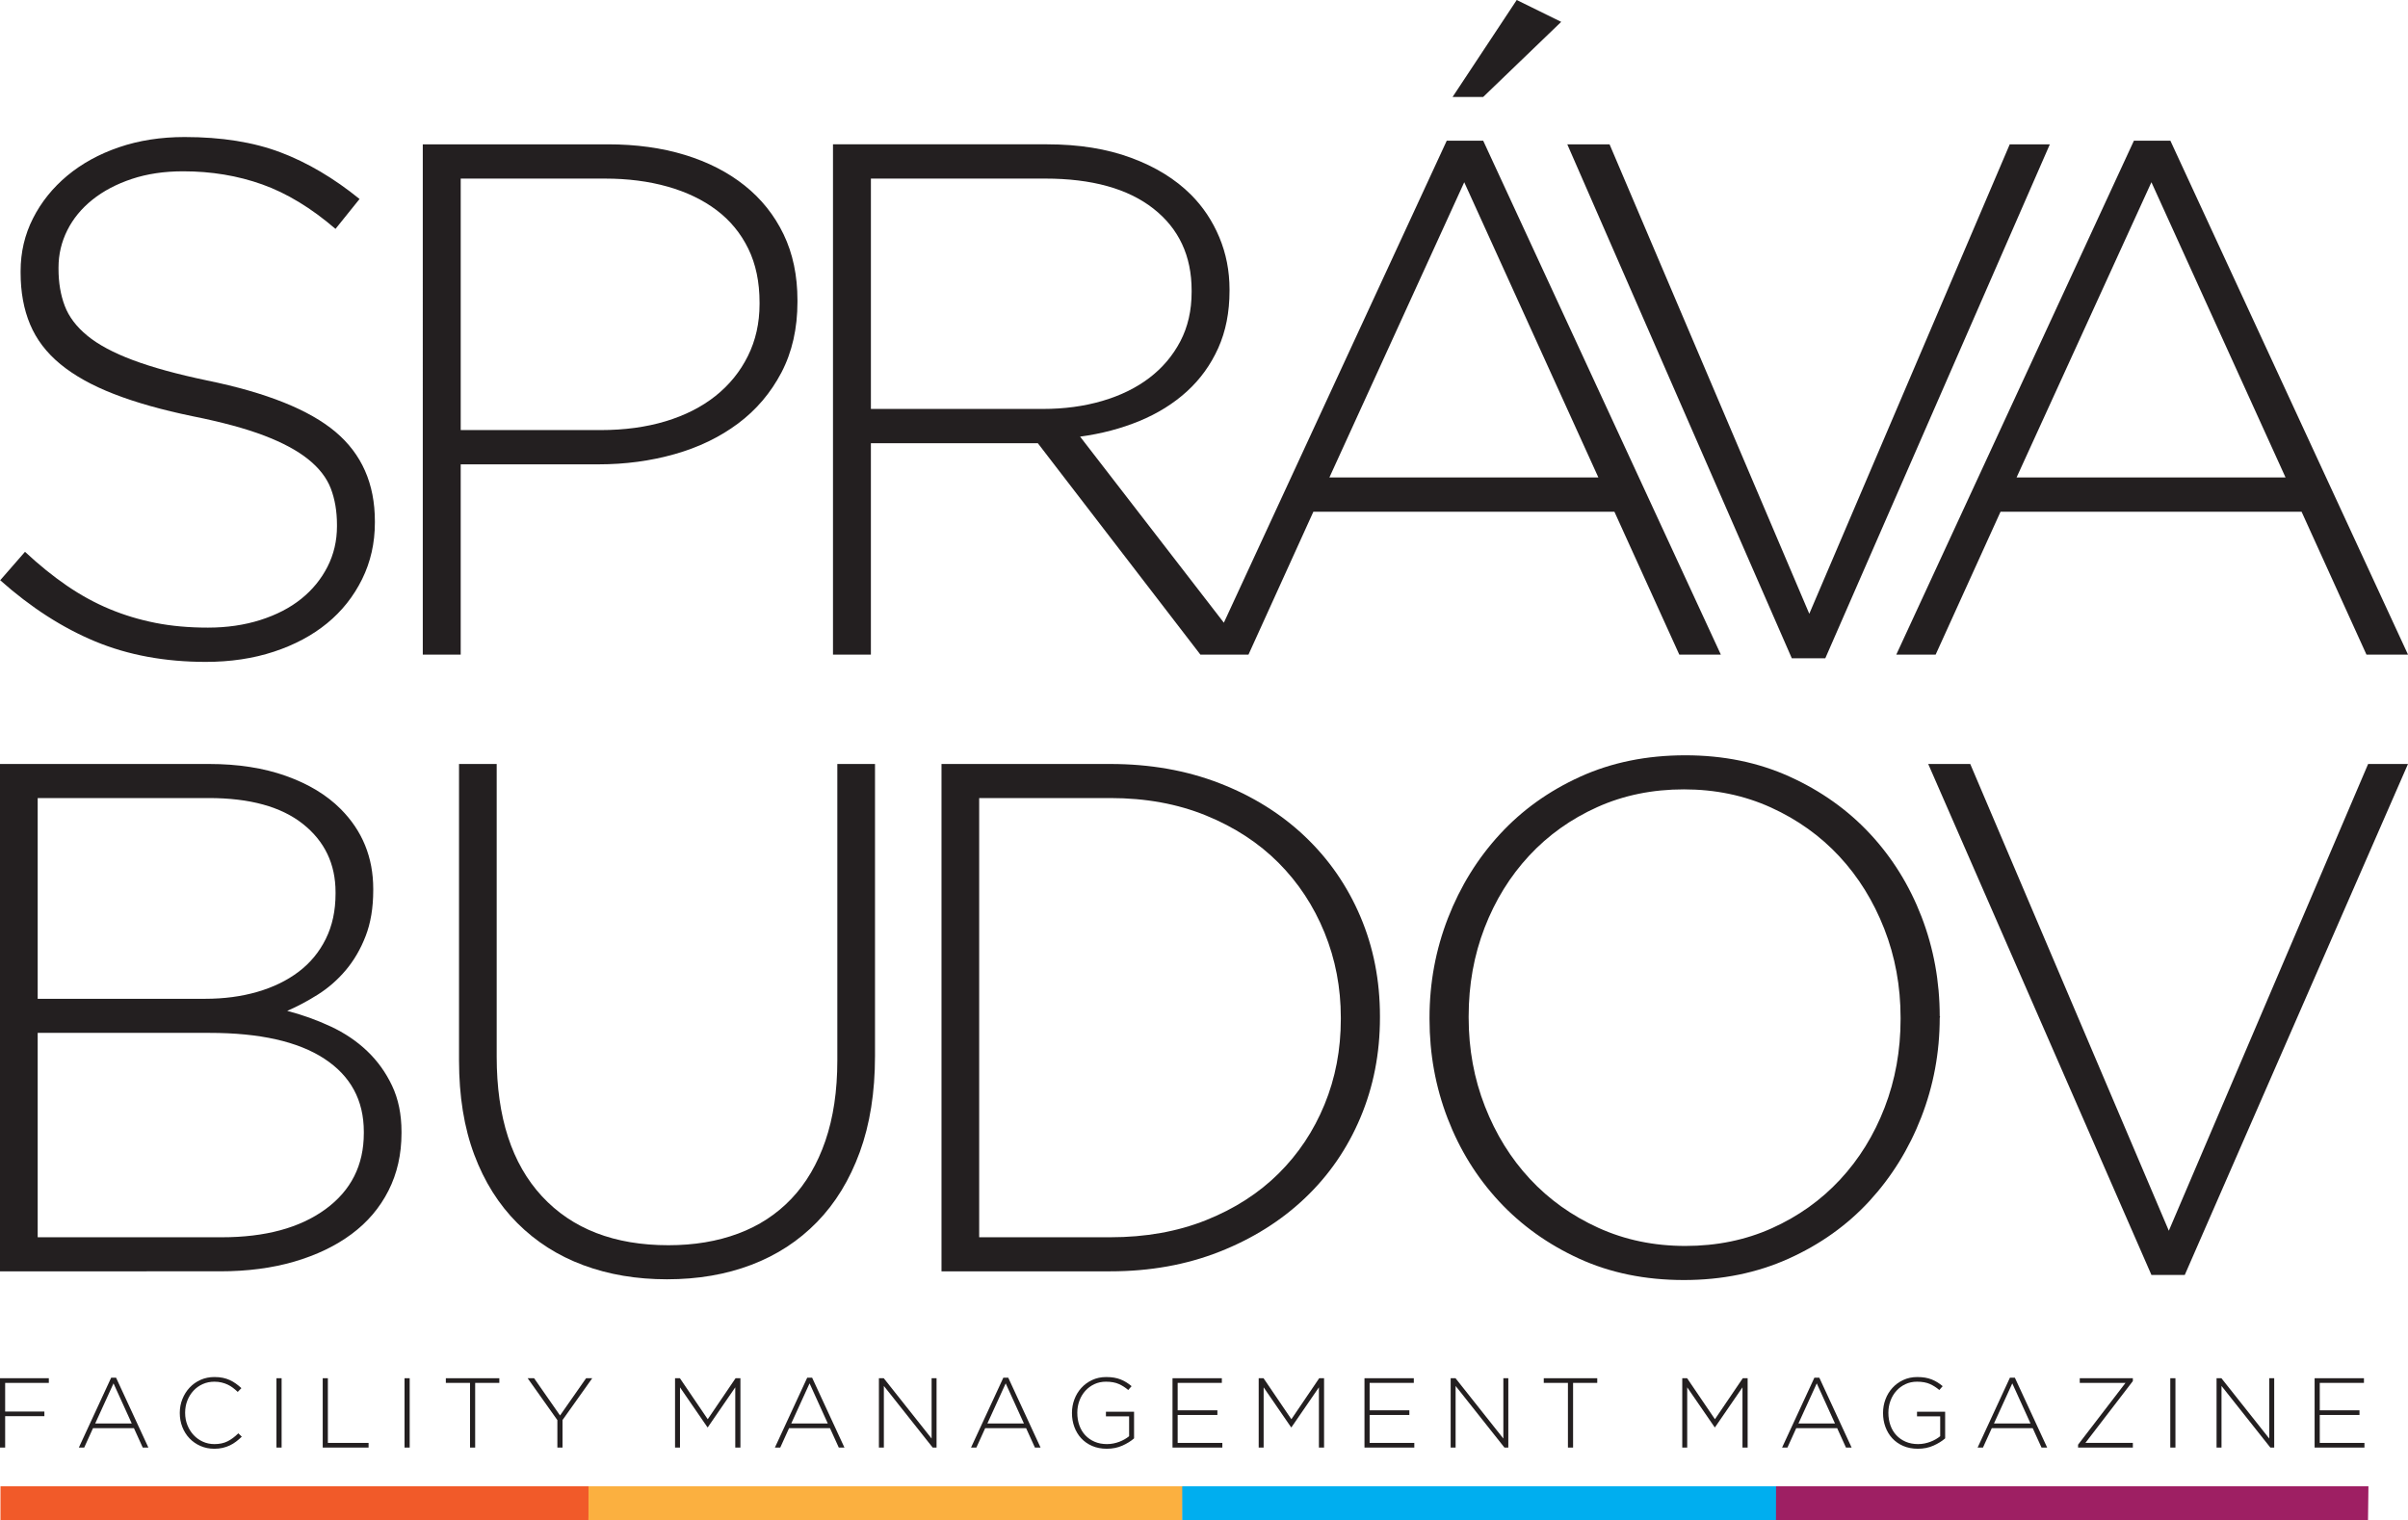 <?xml version="1.0" encoding="UTF-8"?><svg id="b" xmlns="http://www.w3.org/2000/svg" viewBox="0 0 354.005 223.488"><defs><style>.d{fill:#f15a29;}.e{fill:#9e1f63;}.f{fill:#00aeef;}.g{fill:#fbb040;}.h{fill:#231f20;}</style></defs><g id="c"><g><g><g><path class="h" d="M48.145,83.316c-.93,1.822-2.215,3.394-3.858,4.715-1.643,1.323-3.643,2.358-6,3.108-2.357,.749-4.929,1.125-7.715,1.125s-5.358-.23-7.716-.696c-2.357-.465-4.608-1.143-6.75-2.037-2.144-.893-4.235-2.036-6.27-3.429-2.035-1.393-4.091-3.054-6.161-4.983L.031,85.299c4.499,4.002,9.162,7.002,13.983,9.001,4.823,1.999,10.235,3.001,16.235,3.001,3.643,0,6.982-.5,10.021-1.501,3.034-.999,5.641-2.392,7.82-4.178,2.179-1.785,3.894-3.947,5.145-6.484,1.25-2.535,1.876-5.306,1.876-8.306v-.214c0-5.5-1.93-9.876-5.788-13.128-3.858-3.249-10.145-5.768-18.861-7.555-4.429-.927-8.074-1.928-10.93-3-2.857-1.071-5.091-2.266-6.699-3.59-1.606-1.321-2.714-2.786-3.32-4.393-.608-1.606-.911-3.411-.911-5.412v-.215c0-1.927,.429-3.749,1.286-5.464,.856-1.715,2.09-3.215,3.697-4.501,1.607-1.286,3.537-2.304,5.786-3.052,2.25-.751,4.768-1.126,7.555-1.126,4.142,0,8.019,.642,11.626,1.929,3.606,1.286,7.198,3.466,10.77,6.537l3.536-4.394c-3.788-3.071-7.662-5.359-11.625-6.858-3.965-1.502-8.665-2.252-14.093-2.252-3.501,0-6.715,.502-9.644,1.501-2.93,1.002-5.465,2.395-7.608,4.179-2.143,1.787-3.822,3.877-5.036,6.27-1.215,2.394-1.823,4.982-1.823,7.768v.214c0,2.858,.463,5.395,1.395,7.609,.925,2.215,2.41,4.163,4.444,5.84,2.038,1.679,4.663,3.145,7.877,4.394,3.214,1.251,7.074,2.341,11.573,3.269,4.286,.856,7.786,1.806,10.501,2.84,2.714,1.036,4.877,2.195,6.483,3.483,1.608,1.285,2.716,2.716,3.323,4.285,.605,1.573,.912,3.359,.912,5.359v.215c0,2.143-.467,4.125-1.394,5.947Z"/><path class="h" d="M67.729,68.261h20.253c3.928,0,7.662-.499,11.199-1.501,3.535-.999,6.643-2.5,9.323-4.502,2.678-1.998,4.803-4.499,6.376-7.499,1.571-3.002,2.357-6.466,2.357-10.395v-.214c0-3.643-.679-6.876-2.036-9.698-1.359-2.822-3.268-5.215-5.732-7.181-2.466-1.964-5.396-3.463-8.788-4.499-3.394-1.034-7.164-1.555-11.306-1.555h-27.22V96.229h5.574v-27.968Zm0-42.007h21.218c3.357,0,6.428,.396,9.214,1.185,2.786,.79,5.179,1.942,7.18,3.451,1.999,1.509,3.554,3.396,4.662,5.659,1.108,2.263,1.661,4.903,1.661,7.921v.216c0,2.804-.572,5.352-1.714,7.651-1.143,2.3-2.733,4.258-4.768,5.876-2.036,1.618-4.484,2.857-7.34,3.72-2.859,.861-6.038,1.291-9.538,1.291h-20.574V26.254Z"/><path class="h" d="M128.033,65.153h24.539l23.898,31.076h7.073l9.537-21.002h44.258l9.537,21.002h6.108L218.046,20.681h-5.356l-32.769,70.861-21.133-27.354c3.142-.428,6.054-1.194,8.734-2.304,2.678-1.106,5-2.553,6.966-4.34,1.963-1.786,3.499-3.911,4.607-6.376,1.106-2.464,1.66-5.267,1.66-8.412v-.214c0-2.715-.501-5.269-1.5-7.662-1.002-2.393-2.394-4.484-4.179-6.27-2.287-2.284-5.214-4.089-8.788-5.412-3.571-1.321-7.68-1.982-12.324-1.982h-31.505V96.229h5.572v-31.076ZM215.261,26.789l19.718,43.401h-39.542l19.824-43.401Zm-87.228-.536h25.613c6.857,0,12.162,1.47,15.912,4.41,3.75,2.939,5.626,6.952,5.626,12.039v.214c0,2.725-.553,5.144-1.66,7.258-1.109,2.115-2.626,3.905-4.556,5.376-1.928,1.47-4.231,2.598-6.911,3.386-2.678,.788-5.59,1.181-8.734,1.181h-25.29V26.252Z"/><polygon class="h" points="229.514 3.215 222.977 0 213.548 14.252 218.046 14.252 229.514 3.215"/><polygon class="h" points="268.343 96.766 301.351 21.217 295.456 21.217 265.987 90.229 236.624 21.217 230.41 21.217 263.415 96.766 268.343 96.766"/><path class="h" d="M284.564,96.23l9.538-21.004h44.257l9.538,21.004h6.108l-34.936-75.55h-5.358l-34.934,75.55h5.786Zm31.721-69.442l19.717,43.401h-39.542l19.825-43.401Z"/></g><g><path class="h" d="M53.972,154.506c-1.525-1.453-3.313-2.658-5.37-3.615-2.058-.957-4.184-1.719-6.381-2.287,1.488-.639,2.993-1.441,4.515-2.4,1.524-.963,2.889-2.152,4.092-3.576,1.206-1.426,2.181-3.1,2.924-5.018,.744-1.92,1.118-4.164,1.118-6.727v-.213c0-4.623-1.596-8.539-4.787-11.742-2.057-2.064-4.731-3.682-8.027-4.856-3.298-1.176-7.074-1.763-11.325-1.763H0v74.582H32.332c4.039,0,7.689-.476,10.954-1.435,3.26-.957,6.061-2.303,8.4-4.041,2.34-1.736,4.148-3.863,5.425-6.385,1.274-2.516,1.914-5.332,1.914-8.451v-.215c0-2.551-.461-4.803-1.383-6.752-.921-1.949-2.145-3.652-3.669-5.105ZM5.54,117.317H30.685c6.035,0,10.654,1.271,13.851,3.811,3.196,2.539,4.794,5.887,4.794,10.035v.215c0,2.502-.479,4.721-1.438,6.652-.959,1.932-2.29,3.541-3.996,4.83-1.705,1.287-3.728,2.273-6.072,2.951-2.344,.68-4.901,1.017-7.673,1.017H5.54v-29.512Zm47.945,49.274c0,4.707-1.885,8.432-5.647,11.176-3.767,2.744-8.844,4.117-15.236,4.117H5.54v-30.045H30.79c7.388,0,13.015,1.264,16.889,3.795,3.871,2.531,5.807,6.113,5.807,10.746v.211Z"/><path class="h" d="M123.097,155.887c0,4.475-.586,8.416-1.758,11.826-1.172,3.408-2.841,6.25-5.007,8.523-2.168,2.274-4.777,3.979-7.832,5.113-3.055,1.137-6.462,1.705-10.227,1.705-7.957,0-14.155-2.398-18.594-7.191-4.438-4.795-6.659-11.629-6.659-20.51v-43.044h-5.538v43.578c0,5.256,.746,9.875,2.236,13.85,1.491,3.981,3.605,7.336,6.341,10.068,2.733,2.736,5.965,4.793,9.694,6.18,3.728,1.385,7.832,2.078,12.305,2.078,4.545,0,8.684-.709,12.414-2.133,3.727-1.418,6.941-3.514,9.641-6.285,2.699-2.769,4.794-6.195,6.286-10.281,1.49-4.082,2.237-8.789,2.237-14.117v-42.937h-5.539v43.578Z"/><path class="h" d="M191.844,122.963c-3.516-3.336-7.708-5.947-12.573-7.83-4.865-1.883-10.212-2.824-16.035-2.824h-24.824v74.582h24.824c5.823,0,11.17-.961,16.035-2.877,4.865-1.918,9.058-4.545,12.573-7.887,3.516-3.336,6.231-7.277,8.149-11.824,1.919-4.545,2.877-9.445,2.877-14.703v-.213c0-5.256-.958-10.137-2.877-14.648-1.918-4.512-4.634-8.436-8.149-11.775Zm5.273,26.85c0,4.492-.799,8.68-2.399,12.562-1.596,3.885-3.852,7.269-6.764,10.154-2.914,2.887-6.465,5.166-10.653,6.842-4.193,1.674-8.88,2.512-14.065,2.512h-19.285V117.317h19.285c5.185,0,9.872,.855,14.065,2.566,4.188,1.711,7.739,4.025,10.653,6.947,2.912,2.926,5.168,6.346,6.764,10.264,1.601,3.92,2.399,8.088,2.399,12.506v.213Z"/><path class="h" d="M282.499,134.79c-1.775-4.615-4.298-8.682-7.564-12.197-3.269-3.518-7.211-6.322-11.827-8.418-4.617-2.094-9.731-3.143-15.342-3.143-5.684,0-10.832,1.049-15.448,3.143-4.619,2.096-8.561,4.92-11.827,8.471-3.268,3.551-5.807,7.654-7.618,12.305-1.811,4.654-2.716,9.537-2.716,14.65v.213c0,5.115,.885,9.98,2.661,14.596,1.776,4.619,4.299,8.684,7.565,12.201,3.267,3.514,7.191,6.322,11.773,8.418,4.583,2.094,9.713,3.142,15.397,3.142,5.608,0,10.741-1.049,15.394-3.142,4.652-2.096,8.612-4.92,11.881-8.471,3.265-3.555,5.808-7.654,7.618-12.307,1.81-4.65,2.716-9.537,2.716-14.65,.069-.07,.069-.141,0-.215,0-5.111-.89-9.977-2.664-14.596Zm-3.09,15.023c0,4.619-.782,8.949-2.344,12.998-1.562,4.049-3.747,7.582-6.553,10.601-2.807,3.021-6.144,5.4-10.014,7.139-3.874,1.742-8.117,2.609-12.733,2.609s-8.88-.887-12.785-2.662c-3.906-1.777-7.263-4.174-10.068-7.193-2.808-3.018-5.009-6.57-6.606-10.654-1.598-4.082-2.395-8.432-2.395-13.051v-.215c0-4.615,.779-8.949,2.341-12.996,1.562-4.049,3.748-7.582,6.554-10.602,2.805-3.019,6.143-5.396,10.016-7.139,3.871-1.74,8.114-2.607,12.733-2.607s8.877,.887,12.785,2.66c3.905,1.775,7.262,4.174,10.068,7.193,2.804,3.02,5.008,6.568,6.604,10.652,1.598,4.086,2.397,8.436,2.397,13.053v.213Z"/><polygon class="h" points="318.843 180.924 289.65 112.31 283.471 112.31 316.287 187.424 321.187 187.424 354.003 112.31 348.143 112.31 318.843 180.924"/></g></g><g><polygon class="d" points=".069 223.488 86.512 223.488 86.571 218.492 .074 218.492 .069 223.488"/><polygon class="g" points="86.512 223.488 173.832 223.488 173.89 218.492 86.517 218.492 86.512 223.488"/><polygon class="f" points="173.799 223.488 261.125 223.488 261.188 218.492 173.803 218.492 173.799 223.488"/><polygon class="e" points="261.091 223.488 348.125 223.488 348.189 218.492 261.1 218.492 261.091 223.488"/></g><g><path class="h" d="M0,202.606H7.179v.685H.757v4.208H6.524v.685H.757v4.616H0v-10.193Z"/><path class="h" d="M16.339,202.533h.728l4.748,10.267h-.83l-1.296-2.854h-6.014l-1.296,2.854h-.787l4.748-10.267Zm3.029,6.728l-2.679-5.898-2.694,5.898h5.373Z"/><path class="h" d="M31.498,212.974c-.728,0-1.403-.136-2.024-.408-.621-.271-1.158-.642-1.609-1.113-.452-.471-.804-1.027-1.056-1.668-.253-.641-.379-1.325-.379-2.053v-.029c0-.719,.128-1.399,.386-2.039,.257-.641,.612-1.201,1.063-1.682,.451-.48,.987-.859,1.609-1.136,.621-.277,1.301-.415,2.039-.415,.456,0,.869,.039,1.238,.116,.369,.078,.711,.189,1.027,.335,.315,.146,.612,.318,.888,.517,.277,.199,.546,.42,.809,.663l-.539,.554c-.224-.214-.456-.413-.699-.598-.243-.185-.502-.342-.779-.473-.277-.132-.578-.235-.903-.313-.326-.078-.677-.116-1.056-.116-.612,0-1.18,.116-1.704,.349-.524,.233-.978,.557-1.361,.969-.384,.413-.685,.895-.903,1.449-.219,.554-.328,1.15-.328,1.791v.029c0,.641,.111,1.24,.335,1.798,.223,.559,.526,1.044,.91,1.457,.383,.412,.837,.737,1.361,.976,.524,.237,1.092,.356,1.704,.356,.738,0,1.378-.136,1.922-.407,.543-.273,1.073-.665,1.587-1.18l.51,.495c-.272,.262-.551,.502-.837,.721-.287,.219-.592,.405-.917,.561-.325,.155-.677,.276-1.056,.364-.379,.087-.791,.131-1.238,.131Z"/><path class="h" d="M40.643,202.606h.757v10.193h-.757v-10.193Z"/><path class="h" d="M47.444,202.606h.757v9.509h5.985v.684h-6.742v-10.193Z"/><path class="h" d="M59.472,202.606h.757v10.193h-.757v-10.193Z"/><path class="h" d="M69.097,203.291h-3.553v-.685h7.864v.685h-3.553v9.509h-.757v-9.509Z"/><path class="h" d="M81.941,208.765l-4.369-6.159h.947l3.815,5.476,3.83-5.476h.903l-4.369,6.145v4.049h-.757v-4.034Z"/><path class="h" d="M99.241,202.606h.713l4.092,6.028,4.092-6.028h.713v10.193h-.757v-8.854l-4.034,5.868h-.058l-4.034-5.868v8.854h-.728v-10.193Z"/><path class="h" d="M118.667,202.533h.728l4.748,10.267h-.83l-1.296-2.854h-6.014l-1.296,2.854h-.787l4.748-10.267Zm3.029,6.728l-2.679-5.898-2.694,5.898h5.374Z"/><path class="h" d="M129.21,202.606h.713l7.034,8.868v-8.868h.728v10.193h-.568l-7.179-9.058v9.058h-.728v-10.193Z"/><path class="h" d="M147.5,202.533h.728l4.748,10.267h-.83l-1.296-2.854h-6.014l-1.296,2.854h-.787l4.748-10.267Zm3.029,6.728l-2.679-5.898-2.694,5.898h5.374Z"/><path class="h" d="M162.718,212.974c-.806,0-1.527-.139-2.163-.415-.636-.276-1.172-.653-1.609-1.129-.437-.476-.772-1.031-1.005-1.667-.233-.636-.35-1.313-.35-2.031v-.029c0-.69,.119-1.352,.357-1.988,.238-.636,.578-1.196,1.019-1.682,.442-.485,.974-.874,1.595-1.165s1.311-.436,2.068-.436c.417,0,.798,.029,1.143,.087,.345,.059,.665,.145,.961,.263,.296,.116,.577,.257,.844,.422,.268,.165,.527,.355,.779,.568l-.494,.567c-.399-.35-.853-.641-1.362-.874-.51-.232-1.148-.349-1.915-.349-.622,0-1.189,.121-1.704,.363-.515,.242-.959,.571-1.333,.988-.373,.417-.663,.901-.866,1.454-.204,.553-.306,1.134-.306,1.745v.028c0,.659,.099,1.271,.298,1.832,.199,.562,.488,1.047,.867,1.454,.378,.407,.837,.727,1.376,.96,.539,.233,1.148,.349,1.828,.349,.32,0,.636-.031,.946-.094,.31-.063,.604-.147,.881-.254,.276-.106,.536-.23,.779-.37,.243-.141,.456-.288,.642-.443v-2.916h-3.408v-.685h4.135v3.921c-.465,.407-1.041,.763-1.725,1.068-.685,.305-1.444,.457-2.279,.457Z"/><path class="h" d="M172.374,202.606h7.252v.685h-6.495v4.033h5.84v.684h-5.84v4.107h6.568v.684h-7.325v-10.193Z"/><path class="h" d="M185.042,202.606h.714l4.092,6.028,4.092-6.028h.714v10.193h-.758v-8.854l-4.033,5.868h-.059l-4.034-5.868v8.854h-.727v-10.193Z"/><path class="h" d="M200.595,202.606h7.252v.685h-6.495v4.033h5.84v.684h-5.84v4.107h6.568v.684h-7.325v-10.193Z"/><path class="h" d="M213.264,202.606h.714l7.033,8.868v-8.868h.729v10.193h-.568l-7.18-9.058v9.058h-.727v-10.193Z"/><path class="h" d="M230.506,203.291h-3.554v-.685h7.864v.685h-3.554v9.509h-.757v-9.509Z"/><path class="h" d="M247.311,202.606h.714l4.092,6.028,4.092-6.028h.714v10.193h-.758v-8.854l-4.033,5.868h-.059l-4.034-5.868v8.854h-.727v-10.193Z"/><path class="h" d="M266.736,202.533h.728l4.747,10.267h-.83l-1.296-2.854h-6.014l-1.297,2.854h-.786l4.747-10.267Zm3.029,6.728l-2.68-5.898-2.693,5.898h5.373Z"/><path class="h" d="M281.955,212.974c-.807,0-1.527-.139-2.163-.415-.636-.276-1.172-.653-1.609-1.129-.436-.476-.771-1.031-1.005-1.667-.233-.636-.349-1.313-.349-2.031v-.029c0-.69,.118-1.352,.356-1.988,.237-.636,.577-1.196,1.019-1.682,.441-.485,.973-.874,1.595-1.165,.621-.291,1.311-.436,2.067-.436,.417,0,.799,.029,1.144,.087,.344,.059,.664,.145,.961,.263,.296,.116,.577,.257,.845,.422,.267,.165,.526,.355,.779,.568l-.495,.567c-.398-.35-.852-.641-1.362-.874-.51-.232-1.147-.349-1.915-.349-.621,0-1.189,.121-1.703,.363-.515,.242-.959,.571-1.333,.988-.374,.417-.662,.901-.866,1.454-.204,.553-.306,1.134-.306,1.745v.028c0,.659,.1,1.271,.299,1.832,.198,.562,.487,1.047,.866,1.454,.378,.407,.837,.727,1.376,.96,.539,.233,1.147,.349,1.827,.349,.32,0,.636-.031,.947-.094,.31-.063,.603-.147,.881-.254,.276-.106,.536-.23,.779-.37,.242-.141,.456-.288,.641-.443v-2.916h-3.408v-.685h4.136v3.921c-.466,.407-1.041,.763-1.726,1.068-.684,.305-1.444,.457-2.278,.457Z"/><path class="h" d="M295.482,202.533h.729l4.747,10.267h-.83l-1.296-2.854h-6.014l-1.297,2.854h-.786l4.747-10.267Zm3.029,6.728l-2.68-5.898-2.693,5.898h5.373Z"/><path class="h" d="M305.501,212.377l6.976-9.087h-6.728v-.685h7.805v.422l-6.976,9.087h6.976v.684h-8.053v-.422Z"/><path class="h" d="M319.058,202.606h.758v10.193h-.758v-10.193Z"/><path class="h" d="M325.86,202.606h.714l7.033,8.868v-8.868h.729v10.193h-.568l-7.18-9.058v9.058h-.727v-10.193Z"/><path class="h" d="M340.276,202.606h7.252v.685h-6.495v4.033h5.84v.684h-5.84v4.107h6.568v.684h-7.325v-10.193Z"/></g></g></g></svg>